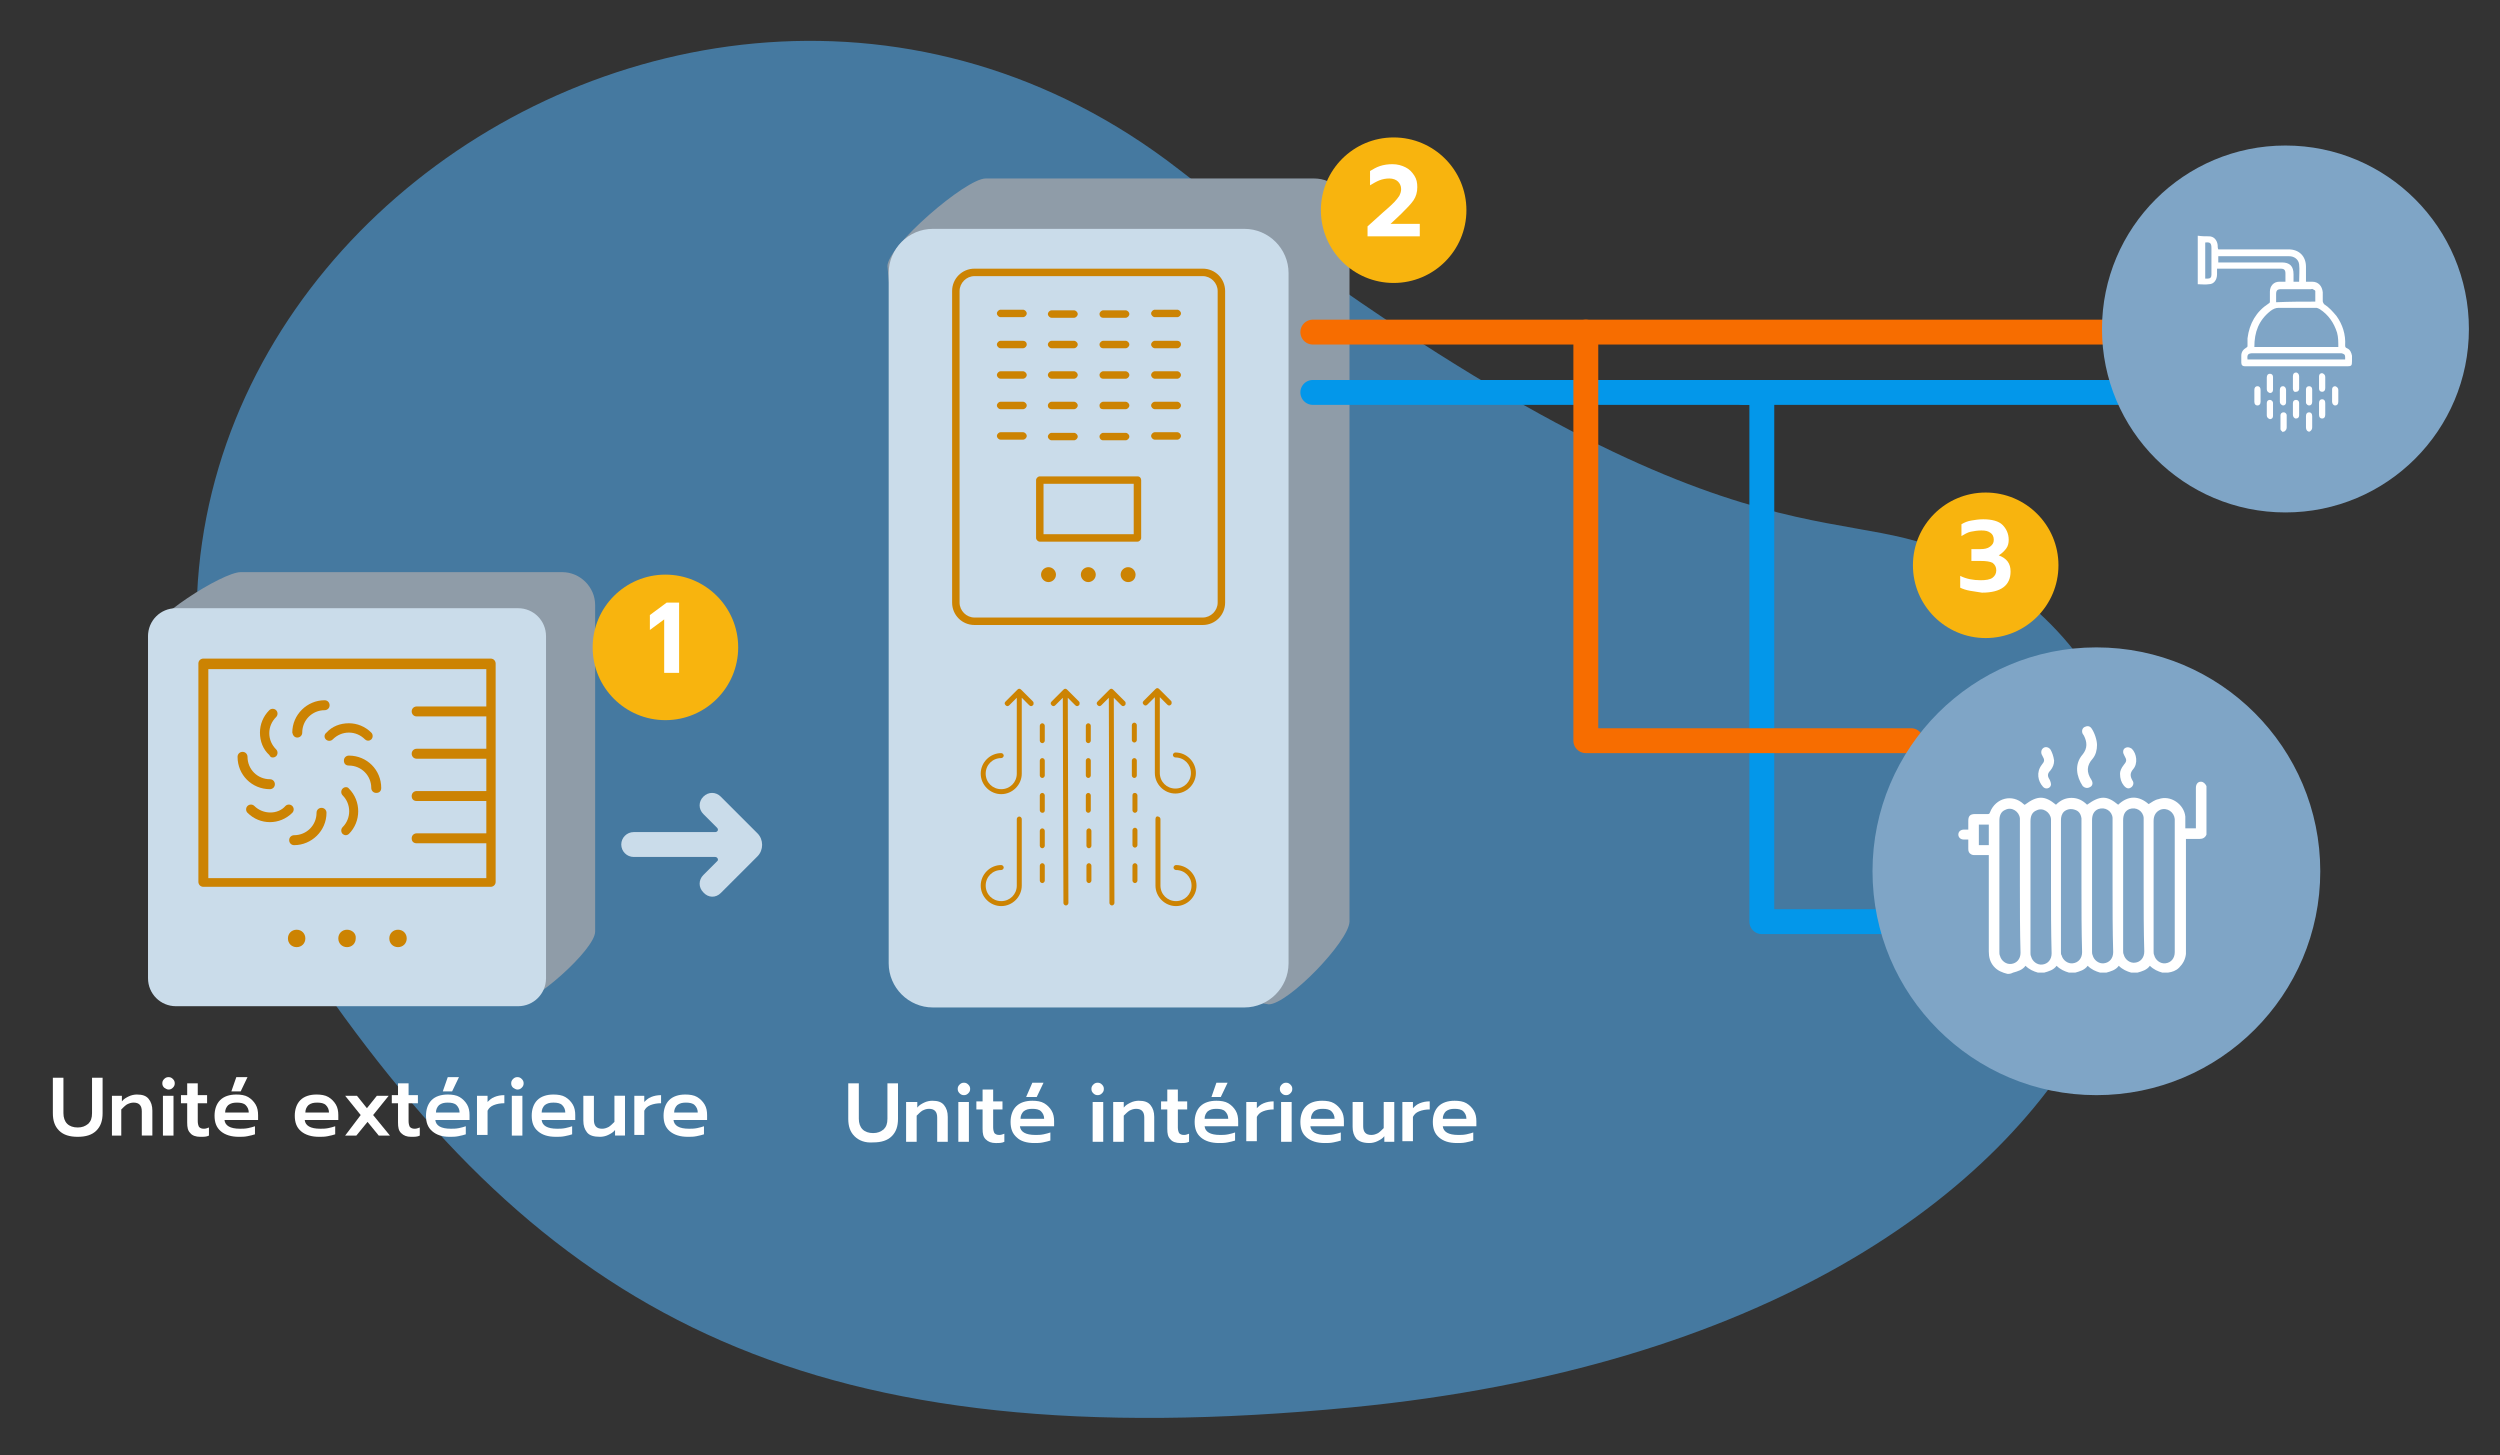 <svg xmlns="http://www.w3.org/2000/svg" xmlns:xlink="http://www.w3.org/1999/xlink" id="Calque_1" x="0px" y="0px" viewBox="0 0 402 234" style="enable-background:new 0 0 402 234;" xml:space="preserve"><rect x="0" y="0" width="402" height="234" fill="#333333" stroke="none"/><style type="text/css">	.schemapompest0{fill-rule:evenodd;clip-rule:evenodd;fill:#4579A0;}	.schemapompest1{fill:#8F9CA8;}	.schemapompest2{fill:#CADCEA;}	.schemapompest3{fill:#CC8302;}	.schemapompest4{fill:#FFFFFF;}	.schemapompest5{fill:#F8B40E;}	.schemapompest6{fill:none;stroke:#0397EA;stroke-width:4;stroke-linecap:round;stroke-linejoin:round;stroke-miterlimit:10;}	.schemapompest7{fill:none;stroke:#F76D00;stroke-width:4;stroke-linecap:round;stroke-linejoin:round;stroke-miterlimit:10;}	.schemapompest8{fill:#7FA5C6;}</style><path class="schemapompest0" d="M189.5,27.2c86,66.6,105.1,52.8,124.2,61.9c58.6,28.1,35.1,124.4-96.3,137.2c-86.7,8.4-128.3-14.3-165.5-67.6 C-17.6,59.3,107.1-36.7,189.5,27.2L189.5,27.2z"></path><g>	<path class="schemapompest1" d="M82.8,161.5l-44-6.5c-2.9,0-5.3-2.4-5.3-5.3l-9.7-47.2c0-2.9,12-10.5,14.9-10.5h51.7c2.9,0,5.3,2.4,5.3,5.3  v52.5C95.7,152.7,85.7,161.5,82.8,161.5z"></path>	<g>		<path class="schemapompest2" d="M83.3,97.8h-55c-2.5,0-4.5,2-4.5,4.5v55c0,2.5,2,4.5,4.5,4.5h55c2.5,0,4.5-2,4.5-4.5v-55   C87.8,99.8,85.8,97.8,83.3,97.8z"></path>		<path class="schemapompest3" d="M78.9,105.9H32.7c-0.4,0-0.8,0.3-0.8,0.8v35.1c0,0.4,0.3,0.8,0.8,0.8h46.2c0.4,0,0.8-0.3,0.8-0.8v-35.1   C79.7,106.3,79.4,105.9,78.9,105.9z M78.2,113.6H67c-0.4,0-0.8,0.3-0.8,0.8c0,0.4,0.3,0.8,0.8,0.8h11.2v5.2H67   c-0.4,0-0.8,0.3-0.8,0.8c0,0.4,0.3,0.8,0.8,0.8h11.2v5.2H67c-0.4,0-0.8,0.3-0.8,0.8s0.3,0.8,0.8,0.8h11.2v5.2H67   c-0.4,0-0.8,0.3-0.8,0.8s0.3,0.8,0.8,0.8h11.2v5.6H33.5v-33.6h44.7V113.6z"></path>		<path class="schemapompest3" d="M47.8,118.6c0.4,0,0.8-0.3,0.8-0.8c0-2,1.6-3.6,3.6-3.6c0.4,0,0.8-0.3,0.8-0.8c0-0.4-0.3-0.8-0.8-0.8   c-2.8,0-5.2,2.3-5.2,5.2C47.1,118.3,47.4,118.6,47.8,118.6z"></path>		<path class="schemapompest3" d="M43.9,121.8c0.2,0,0.4-0.1,0.5-0.2c0.3-0.3,0.3-0.8,0-1.1c-0.7-0.7-1.1-1.6-1.1-2.6c0-1,0.4-1.9,1.1-2.6   c0.3-0.3,0.3-0.8,0-1.1c-0.3-0.3-0.8-0.3-1.1,0c-1,1-1.5,2.3-1.5,3.6c0,1.4,0.5,2.7,1.5,3.6C43.5,121.8,43.7,121.8,43.9,121.8z"></path>		<path class="schemapompest3" d="M43.4,126.9c0.4,0,0.8-0.3,0.8-0.8c0-0.4-0.3-0.8-0.8-0.8c-2,0-3.6-1.6-3.6-3.6c0-0.4-0.3-0.8-0.8-0.8   c-0.4,0-0.8,0.3-0.8,0.8C38.2,124.6,40.5,126.9,43.4,126.9z"></path>		<path class="schemapompest3" d="M40.9,129.6c-0.3-0.3-0.8-0.3-1.1,0s-0.3,0.8,0,1.1c1,1,2.3,1.5,3.6,1.5c1.3,0,2.6-0.5,3.6-1.5   c0.3-0.3,0.3-0.8,0-1.1c-0.3-0.3-0.8-0.3-1.1,0C44.7,131,42.3,131,40.9,129.6z"></path>		<path class="schemapompest3" d="M51.7,129.9c-0.4,0-0.8,0.3-0.8,0.8c0,2-1.6,3.6-3.6,3.6c-0.4,0-0.8,0.3-0.8,0.8c0,0.4,0.3,0.8,0.8,0.8   c2.8,0,5.2-2.3,5.2-5.2C52.5,130.2,52.1,129.9,51.7,129.9z"></path>		<path class="schemapompest3" d="M55.1,126.8c-0.3,0.3-0.3,0.8,0,1.1c1.4,1.4,1.4,3.7,0,5.1c-0.3,0.3-0.3,0.8,0,1.1c0.1,0.1,0.3,0.2,0.5,0.2   c0.2,0,0.4-0.1,0.5-0.2c2-2,2-5.3,0-7.3C55.9,126.5,55.4,126.5,55.1,126.8z"></path>		<path class="schemapompest3" d="M56.1,121.5c-0.4,0-0.8,0.3-0.8,0.8s0.3,0.8,0.8,0.8c2,0,3.6,1.6,3.6,3.6c0,0.4,0.3,0.8,0.8,0.8   s0.8-0.3,0.8-0.8C61.3,123.8,59,121.5,56.1,121.5z"></path>		<path class="schemapompest3" d="M52.4,118.9c0.3,0.3,0.8,0.3,1.1,0c0.7-0.7,1.6-1.1,2.6-1.1c1,0,1.9,0.4,2.6,1.1c0.1,0.1,0.3,0.2,0.5,0.2   c0.2,0,0.4-0.1,0.5-0.2c0.3-0.3,0.3-0.8,0-1.1c-1-1-2.3-1.5-3.6-1.5c-1.4,0-2.7,0.5-3.6,1.5C52.1,118.1,52.1,118.6,52.4,118.9z"></path>		<path class="schemapompest3" d="M47.7,149.5c-0.8,0-1.4,0.6-1.4,1.4c0,0.8,0.6,1.4,1.4,1.4c0.8,0,1.4-0.6,1.4-1.4   C49.1,150.1,48.5,149.5,47.7,149.5z"></path>		<path class="schemapompest3" d="M55.8,149.5c-0.8,0-1.4,0.6-1.4,1.4c0,0.8,0.6,1.4,1.4,1.4c0.8,0,1.4-0.6,1.4-1.4   C57.3,150.1,56.6,149.5,55.8,149.5z"></path>		<path class="schemapompest3" d="M64,149.5c-0.8,0-1.4,0.6-1.4,1.4c0,0.8,0.6,1.4,1.4,1.4c0.8,0,1.4-0.6,1.4-1.4   C65.4,150.1,64.8,149.5,64,149.5z"></path>	</g>	<path class="schemapompest1" d="M204,161.5l-45.6-7.6c-3.2,0-5.7-2.6-5.7-5.7l-10-105.4c0-3.2,12.6-14.1,15.8-14.1h52.8c3.2,0,5.7,2.6,5.7,5.7  v113.8C216.9,151.4,207.1,161.5,204,161.5z"></path>	<path class="schemapompest2" d="M200.1,162H150c-3.9,0-7.1-3.2-7.1-7.1v-111c0-3.9,3.2-7.1,7.1-7.1h50.1c3.9,0,7.1,3.2,7.1,7.1v111  C207.2,158.8,204,162,200.1,162z"></path>	<g>		<path class="schemapompest4" d="M9.5,181.8c-0.7-0.7-1-1.6-1-2.8v-5.7h1.7v5.7c0,0.7,0.2,1.3,0.6,1.7c0.4,0.4,1,0.6,1.7,0.6   c0.7,0,1.2-0.2,1.7-0.6c0.4-0.4,0.6-0.9,0.6-1.7v-5.7h1.7v5.7c0,1.2-0.3,2.1-1,2.8s-1.7,1-3,1C11.2,182.8,10.2,182.5,9.5,181.8z"></path>		<path class="schemapompest4" d="M18,176.2h1.6v0.9c0.3-0.4,0.7-0.6,1.1-0.8c0.4-0.2,0.9-0.3,1.3-0.3c0.9,0,1.5,0.2,1.9,0.7   c0.4,0.5,0.6,1.1,0.6,1.9v4h-1.7v-3.9c0-0.9-0.4-1.4-1.3-1.4c-0.4,0-0.7,0.1-1.1,0.3c-0.3,0.2-0.6,0.5-0.9,0.8v4.2H18V176.2z"></path>		<path class="schemapompest4" d="M26.4,174.9c-0.2-0.2-0.3-0.4-0.3-0.7s0.1-0.5,0.3-0.7c0.2-0.2,0.4-0.3,0.7-0.3s0.5,0.1,0.7,0.3   c0.2,0.2,0.3,0.4,0.3,0.7s-0.1,0.5-0.3,0.7c-0.2,0.2-0.4,0.3-0.7,0.3S26.6,175,26.4,174.9z M26.2,176.2h1.7v6.4h-1.7V176.2z"></path>		<path class="schemapompest4" d="M30.6,182.2c-0.4-0.4-0.5-0.9-0.5-1.7v-3.1h-1v-1.3h1v-1.9h1.7v1.9h1.5v1.3h-1.5v2.9c0,0.4,0.1,0.7,0.2,0.9   c0.2,0.2,0.4,0.3,0.8,0.3c0.3,0,0.5-0.1,0.8-0.2v1.3c-0.4,0.2-0.8,0.2-1.4,0.2C31.5,182.8,30.9,182.6,30.6,182.2z"></path>		<path class="schemapompest4" d="M35.5,181.9c-0.7-0.6-1-1.4-1-2.5c0-1,0.3-1.9,0.9-2.5c0.6-0.6,1.5-0.9,2.6-0.9c0.7,0,1.4,0.1,1.9,0.4   c0.5,0.3,0.9,0.7,1.2,1.2c0.3,0.5,0.4,1.1,0.4,1.7v0.8h-5.4c0.1,0.9,0.9,1.4,2.5,1.4c0.4,0,0.8,0,1.3-0.1s0.8-0.2,1.1-0.3v1.3   c-0.3,0.1-0.7,0.2-1.2,0.3c-0.5,0.1-0.9,0.1-1.4,0.1C37.2,182.8,36.2,182.5,35.5,181.9z M40,178.9c0-0.5-0.2-0.9-0.5-1.2   c-0.3-0.3-0.8-0.4-1.4-0.4c-0.6,0-1,0.1-1.4,0.4c-0.3,0.3-0.5,0.7-0.5,1.2H40z M38,173.2h1.8l-1.1,2.3h-1.5L38,173.2z"></path>		<path class="schemapompest4" d="M48.4,181.9c-0.7-0.6-1-1.4-1-2.5c0-1,0.3-1.9,0.9-2.5c0.6-0.6,1.5-0.9,2.6-0.9c0.7,0,1.4,0.1,1.9,0.4   c0.5,0.3,0.9,0.7,1.2,1.2c0.3,0.5,0.4,1.1,0.4,1.7v0.8H49c0.1,0.9,0.9,1.4,2.5,1.4c0.4,0,0.8,0,1.3-0.1s0.8-0.2,1.1-0.3v1.3   c-0.3,0.1-0.7,0.2-1.2,0.3c-0.5,0.1-0.9,0.1-1.4,0.1C50.1,182.8,49.1,182.5,48.4,181.9z M52.9,178.9c0-0.5-0.2-0.9-0.5-1.2   c-0.3-0.3-0.8-0.4-1.4-0.4c-0.6,0-1,0.1-1.4,0.4c-0.3,0.3-0.5,0.7-0.5,1.2H52.9z"></path>		<path class="schemapompest4" d="M58,179.3l-2.5-3.1h1.9l1.6,2l1.6-2h1.9l-2.5,3.1l2.7,3.3h-1.8l-1.8-2.2l-1.8,2.2h-1.8L58,179.3z"></path>		<path class="schemapompest4" d="M64.5,182.2c-0.4-0.4-0.5-0.9-0.5-1.7v-3.1h-1v-1.3h1v-1.9h1.7v1.9h1.5v1.3h-1.5v2.9c0,0.4,0.1,0.7,0.2,0.9   c0.2,0.2,0.4,0.3,0.8,0.3c0.3,0,0.5-0.1,0.8-0.2v1.3c-0.4,0.2-0.8,0.2-1.4,0.2C65.4,182.8,64.9,182.6,64.5,182.2z"></path>		<path class="schemapompest4" d="M69.5,181.9c-0.7-0.6-1-1.4-1-2.5c0-1,0.3-1.9,0.9-2.5c0.6-0.6,1.5-0.9,2.6-0.9c0.7,0,1.4,0.1,1.9,0.4   c0.5,0.3,0.9,0.7,1.2,1.2c0.3,0.5,0.4,1.1,0.4,1.7v0.8H70c0.1,0.9,0.9,1.4,2.5,1.4c0.4,0,0.8,0,1.3-0.1s0.8-0.2,1.1-0.3v1.3   c-0.3,0.1-0.7,0.2-1.2,0.3c-0.5,0.1-0.9,0.1-1.4,0.1C71.1,182.8,70.2,182.5,69.5,181.9z M73.9,178.9c0-0.5-0.2-0.9-0.5-1.2   c-0.3-0.3-0.8-0.4-1.4-0.4c-0.6,0-1,0.1-1.4,0.4c-0.3,0.3-0.5,0.7-0.5,1.2H73.9z M72,173.2h1.8l-1.1,2.3h-1.5L72,173.2z"></path>		<path class="schemapompest4" d="M76.8,176.2h1.6v1c0.3-0.3,0.6-0.6,1.1-0.8c0.5-0.2,1-0.3,1.6-0.3v1.3c-0.6,0-1.2,0.1-1.7,0.3s-0.8,0.5-1,0.9   v3.9h-1.7V176.2z"></path>		<path class="schemapompest4" d="M82.5,174.9c-0.2-0.2-0.3-0.4-0.3-0.7s0.1-0.5,0.3-0.7c0.2-0.2,0.4-0.3,0.7-0.3s0.5,0.1,0.7,0.3   c0.2,0.2,0.3,0.4,0.3,0.7s-0.1,0.5-0.3,0.7c-0.2,0.2-0.4,0.3-0.7,0.3S82.7,175,82.5,174.9z M82.3,176.2H84v6.4h-1.7V176.2z"></path>		<path class="schemapompest4" d="M86.5,181.9c-0.7-0.6-1-1.4-1-2.5c0-1,0.3-1.9,0.9-2.5c0.6-0.6,1.5-0.9,2.6-0.9c0.7,0,1.4,0.1,1.9,0.4   c0.5,0.3,0.9,0.7,1.2,1.2c0.3,0.5,0.4,1.1,0.4,1.7v0.8h-5.4c0.1,0.9,0.9,1.4,2.5,1.4c0.4,0,0.8,0,1.3-0.1s0.8-0.2,1.1-0.3v1.3   c-0.3,0.1-0.7,0.2-1.2,0.3c-0.5,0.1-0.9,0.1-1.4,0.1C88.1,182.8,87.2,182.5,86.5,181.9z M90.9,178.9c0-0.5-0.2-0.9-0.5-1.2   c-0.3-0.3-0.8-0.4-1.4-0.4c-0.6,0-1,0.1-1.4,0.4c-0.3,0.3-0.5,0.7-0.5,1.2H90.9z"></path>		<path class="schemapompest4" d="M94.4,182.1c-0.4-0.5-0.6-1.1-0.6-1.9v-4h1.7v3.9c0,0.9,0.4,1.4,1.3,1.4c0.4,0,0.7-0.1,1.1-0.3   c0.3-0.2,0.6-0.5,0.9-0.8v-4.2h1.7v6.4h-1.6v-0.9c-0.3,0.4-0.7,0.6-1.1,0.8c-0.4,0.2-0.9,0.3-1.3,0.3   C95.5,182.8,94.8,182.6,94.4,182.1z"></path>		<path class="schemapompest4" d="M102,176.2h1.6v1c0.3-0.3,0.6-0.6,1.1-0.8c0.5-0.2,1-0.3,1.6-0.3v1.3c-0.6,0-1.2,0.1-1.7,0.3s-0.8,0.5-1,0.9   v3.9H102V176.2z"></path>		<path class="schemapompest4" d="M107.7,181.9c-0.7-0.6-1-1.4-1-2.5c0-1,0.3-1.9,0.9-2.5c0.6-0.6,1.5-0.9,2.6-0.9c0.7,0,1.4,0.1,1.9,0.4   c0.5,0.3,0.9,0.7,1.2,1.2c0.3,0.5,0.4,1.1,0.4,1.7v0.8h-5.4c0.1,0.9,0.9,1.4,2.5,1.4c0.4,0,0.8,0,1.3-0.1s0.8-0.2,1.1-0.3v1.3   c-0.3,0.1-0.7,0.2-1.2,0.3c-0.5,0.1-0.9,0.1-1.4,0.1C109.4,182.8,108.4,182.5,107.7,181.9z M112.2,178.9c0-0.5-0.2-0.9-0.5-1.2   c-0.3-0.3-0.8-0.4-1.4-0.4c-0.6,0-1,0.1-1.4,0.4c-0.3,0.3-0.5,0.7-0.5,1.2H112.2z"></path>	</g>	<g>		<path class="schemapompest4" d="M137.4,182.7c-0.7-0.7-1-1.6-1-2.8v-5.7h1.7v5.7c0,0.7,0.2,1.3,0.6,1.7c0.4,0.4,1,0.6,1.7,0.6   c0.7,0,1.2-0.2,1.7-0.6c0.4-0.4,0.6-0.9,0.6-1.7v-5.7h1.7v5.7c0,1.2-0.3,2.1-1,2.8s-1.7,1-3,1   C139.1,183.8,138.1,183.4,137.4,182.7z"></path>		<path class="schemapompest4" d="M145.9,177.2h1.6v0.9c0.3-0.4,0.7-0.6,1.1-0.8c0.4-0.2,0.9-0.3,1.3-0.3c0.9,0,1.5,0.2,1.9,0.7   c0.4,0.5,0.6,1.1,0.6,1.9v4h-1.7v-3.9c0-0.9-0.4-1.4-1.3-1.4c-0.4,0-0.7,0.1-1.1,0.3c-0.3,0.2-0.6,0.5-0.9,0.8v4.2h-1.7V177.2z"></path>		<path class="schemapompest4" d="M154.3,175.8c-0.2-0.2-0.3-0.4-0.3-0.7s0.1-0.5,0.3-0.7c0.2-0.2,0.4-0.3,0.7-0.3s0.5,0.1,0.7,0.3   c0.2,0.2,0.3,0.4,0.3,0.7s-0.1,0.5-0.3,0.7c-0.2,0.2-0.4,0.3-0.7,0.3S154.5,176,154.3,175.8z M154.1,177.2h1.7v6.4h-1.7V177.2z"></path>		<path class="schemapompest4" d="M158.5,183.2c-0.4-0.4-0.5-0.9-0.5-1.7v-3.1h-1v-1.3h1v-1.9h1.7v1.9h1.5v1.3h-1.5v2.9c0,0.4,0.1,0.7,0.2,0.9   c0.2,0.2,0.4,0.3,0.8,0.3c0.3,0,0.5-0.1,0.8-0.2v1.3c-0.4,0.2-0.8,0.2-1.4,0.2C159.4,183.8,158.9,183.6,158.5,183.2z"></path>		<path class="schemapompest4" d="M163.5,182.9c-0.7-0.6-1-1.4-1-2.5c0-1,0.3-1.9,0.9-2.5c0.6-0.6,1.5-0.9,2.6-0.9c0.7,0,1.4,0.1,1.9,0.4   c0.5,0.3,0.9,0.7,1.2,1.2c0.3,0.5,0.4,1.1,0.4,1.7v0.8H164c0.1,0.9,0.9,1.4,2.5,1.4c0.4,0,0.8,0,1.3-0.1s0.8-0.2,1.1-0.3v1.3   c-0.3,0.1-0.7,0.2-1.2,0.3c-0.5,0.1-0.9,0.1-1.4,0.1C165.1,183.8,164.1,183.5,163.5,182.9z M167.9,179.9c0-0.5-0.2-0.9-0.5-1.2   c-0.3-0.3-0.8-0.4-1.4-0.4c-0.6,0-1,0.1-1.4,0.4c-0.3,0.3-0.5,0.7-0.5,1.2H167.9z M166,174.1h1.8l-1.1,2.3H165L166,174.1z"></path>		<path class="schemapompest4" d="M175.8,175.8c-0.2-0.2-0.3-0.4-0.3-0.7s0.1-0.5,0.3-0.7c0.2-0.2,0.4-0.3,0.7-0.3s0.5,0.1,0.7,0.3   c0.2,0.2,0.3,0.4,0.3,0.7s-0.1,0.5-0.3,0.7c-0.2,0.2-0.4,0.3-0.7,0.3S176,176,175.8,175.8z M175.7,177.2h1.7v6.4h-1.7V177.2z"></path>		<path class="schemapompest4" d="M179.1,177.2h1.6v0.9c0.3-0.4,0.7-0.6,1.1-0.8c0.4-0.2,0.9-0.3,1.3-0.3c0.9,0,1.5,0.2,1.9,0.7   c0.4,0.5,0.6,1.1,0.6,1.9v4H184v-3.9c0-0.9-0.4-1.4-1.3-1.4c-0.4,0-0.7,0.1-1.1,0.3c-0.3,0.2-0.6,0.5-0.9,0.8v4.2h-1.7V177.2z"></path>		<path class="schemapompest4" d="M188.2,183.2c-0.4-0.4-0.5-0.9-0.5-1.7v-3.1h-1v-1.3h1v-1.9h1.7v1.9h1.5v1.3h-1.5v2.9c0,0.4,0.1,0.7,0.2,0.9   c0.2,0.2,0.4,0.3,0.8,0.3c0.3,0,0.5-0.1,0.8-0.2v1.3c-0.4,0.2-0.8,0.2-1.4,0.2C189.1,183.8,188.5,183.6,188.2,183.2z"></path>		<path class="schemapompest4" d="M193.1,182.9c-0.7-0.6-1-1.4-1-2.5c0-1,0.3-1.9,0.9-2.5c0.6-0.6,1.5-0.9,2.6-0.9c0.7,0,1.4,0.1,1.9,0.4   c0.5,0.3,0.9,0.7,1.2,1.2c0.3,0.5,0.4,1.1,0.4,1.7v0.8h-5.4c0.1,0.9,0.9,1.4,2.5,1.4c0.4,0,0.8,0,1.3-0.1s0.8-0.2,1.1-0.3v1.3   c-0.3,0.1-0.7,0.2-1.2,0.3c-0.5,0.1-0.9,0.1-1.4,0.1C194.8,183.8,193.8,183.5,193.1,182.9z M197.5,179.9c0-0.5-0.2-0.9-0.5-1.2   c-0.3-0.3-0.8-0.4-1.4-0.4c-0.6,0-1,0.1-1.4,0.4c-0.3,0.3-0.5,0.7-0.5,1.2H197.5z M195.6,174.1h1.8l-1.1,2.3h-1.5L195.6,174.1z"></path>		<path class="schemapompest4" d="M200.5,177.2h1.6v1c0.3-0.3,0.6-0.6,1.1-0.8c0.5-0.2,1-0.3,1.6-0.3v1.3c-0.6,0-1.2,0.1-1.7,0.3   s-0.8,0.5-1,0.9v3.9h-1.7V177.2z"></path>		<path class="schemapompest4" d="M206.1,175.8c-0.2-0.2-0.3-0.4-0.3-0.7s0.1-0.5,0.3-0.7c0.2-0.2,0.4-0.3,0.7-0.3s0.5,0.1,0.7,0.3   c0.2,0.2,0.3,0.4,0.3,0.7s-0.1,0.5-0.3,0.7c-0.2,0.2-0.4,0.3-0.7,0.3S206.3,176,206.1,175.8z M206,177.2h1.7v6.4H206V177.2z"></path>		<path class="schemapompest4" d="M210.1,182.9c-0.7-0.6-1-1.4-1-2.5c0-1,0.3-1.9,0.9-2.5c0.6-0.6,1.5-0.9,2.6-0.9c0.7,0,1.4,0.1,1.9,0.4   c0.5,0.3,0.9,0.7,1.2,1.2c0.3,0.5,0.4,1.1,0.4,1.7v0.8h-5.4c0.1,0.9,0.9,1.4,2.5,1.4c0.4,0,0.8,0,1.3-0.1s0.8-0.2,1.1-0.3v1.3   c-0.3,0.1-0.7,0.2-1.2,0.3c-0.5,0.1-0.9,0.1-1.4,0.1C211.8,183.8,210.8,183.5,210.1,182.9z M214.6,179.9c0-0.5-0.2-0.9-0.5-1.2   c-0.3-0.3-0.8-0.4-1.4-0.4c-0.6,0-1,0.1-1.4,0.4c-0.3,0.3-0.5,0.7-0.5,1.2H214.6z"></path>		<path class="schemapompest4" d="M218.1,183.1c-0.4-0.5-0.6-1.1-0.6-1.9v-4h1.7v3.9c0,0.9,0.4,1.4,1.3,1.4c0.4,0,0.7-0.1,1.1-0.3   c0.3-0.2,0.6-0.5,0.9-0.8v-4.2h1.7v6.4h-1.6v-0.9c-0.3,0.4-0.7,0.6-1.1,0.8c-0.4,0.2-0.9,0.3-1.3,0.3   C219.1,183.8,218.5,183.5,218.1,183.1z"></path>		<path class="schemapompest4" d="M225.6,177.2h1.6v1c0.3-0.3,0.6-0.6,1.1-0.8c0.5-0.2,1-0.3,1.6-0.3v1.3c-0.6,0-1.2,0.1-1.7,0.3   s-0.8,0.5-1,0.9v3.9h-1.7V177.2z"></path>		<path class="schemapompest4" d="M231.4,182.9c-0.7-0.6-1-1.4-1-2.5c0-1,0.3-1.9,0.9-2.5c0.6-0.6,1.5-0.9,2.6-0.9c0.7,0,1.4,0.1,1.9,0.4   c0.5,0.3,0.9,0.7,1.2,1.2c0.3,0.5,0.4,1.1,0.4,1.7v0.8h-5.4c0.1,0.9,0.9,1.4,2.5,1.4c0.4,0,0.8,0,1.3-0.1s0.8-0.2,1.1-0.3v1.3   c-0.3,0.1-0.7,0.2-1.2,0.3c-0.5,0.1-0.9,0.1-1.4,0.1C233,183.8,232.1,183.5,231.4,182.9z M235.8,179.9c0-0.5-0.2-0.9-0.5-1.2   c-0.3-0.3-0.8-0.4-1.4-0.4c-0.6,0-1,0.1-1.4,0.4c-0.3,0.3-0.5,0.7-0.5,1.2H235.8z"></path>	</g>	<g>		<circle class="schemapompest5" cx="107" cy="104.1" r="11.7"></circle>		<g>			<path class="schemapompest4" d="M106.8,99.6l-2.3,1.7v-2.4l2.7-2h2v11.3h-2.4V99.6z"></path>		</g>	</g>	<g>		<circle class="schemapompest5" cx="224.1" cy="33.8" r="11.7"></circle>		<g>			<path class="schemapompest4" d="M219.9,36.4l2-1.8c0.4-0.4,0.7-0.6,0.9-0.8c0.6-0.5,1.1-1,1.4-1.3c0.3-0.3,0.6-0.7,0.8-1    c0.2-0.4,0.3-0.7,0.3-1.1c0-0.5-0.2-0.9-0.5-1.2c-0.3-0.3-0.8-0.5-1.4-0.5c-0.5,0-1.1,0.1-1.6,0.3c-0.5,0.2-1,0.5-1.5,0.8v-2.3    c0.5-0.3,1-0.6,1.6-0.8c0.6-0.2,1.3-0.3,2-0.3c0.8,0,1.5,0.2,2.1,0.5c0.6,0.3,1,0.7,1.4,1.3s0.5,1.2,0.5,1.9    c0,0.8-0.2,1.5-0.6,2.1c-0.4,0.6-1.1,1.3-2,2.2l-1.7,1.6h4.7v2h-8.4V36.4z"></path>		</g>	</g>	<g>		<circle class="schemapompest5" cx="319.3" cy="90.9" r="11.7"></circle>		<g>			<path class="schemapompest4" d="M316.8,95c-0.6-0.1-1.2-0.3-1.6-0.5v-1.9c1,0.5,2.1,0.7,3.3,0.7c0.8,0,1.5-0.1,1.9-0.4    c0.4-0.3,0.6-0.7,0.6-1.2c0-0.5-0.2-0.9-0.6-1.2c-0.4-0.2-1-0.3-1.9-0.3h-1.5v-1.9h1.4c0.7,0,1.2-0.1,1.6-0.4    c0.4-0.3,0.6-0.6,0.6-1.1s-0.2-0.9-0.5-1.1c-0.4-0.3-0.8-0.4-1.5-0.4c-0.6,0-1.2,0.1-1.7,0.2s-1,0.4-1.5,0.7v-1.9    c0.5-0.3,1-0.5,1.6-0.6c0.6-0.1,1.2-0.2,1.9-0.2c1.4,0,2.5,0.3,3.1,0.9s1,1.4,1,2.4c0,0.5-0.1,1-0.4,1.4    c-0.3,0.4-0.7,0.8-1.2,1.1c1.3,0.5,1.9,1.3,1.9,2.6c0,2.2-1.5,3.4-4.6,3.4C318.1,95.2,317.4,95.1,316.8,95z"></path>		</g>	</g>	<g>		<g>			<path class="schemapompest2" d="M115.9,143.6l5.9-5.9c1-1,1-2.7,0-3.7l-5.9-5.9c-0.8-0.8-2-0.8-2.8,0l0,0c-0.8,0.8-0.8,2,0,2.8l2.2,2.2    c0.3,0.3,0.1,0.7-0.3,0.7h-13.1c-1.1,0-2,0.9-2,2l0,0c0,1.1,0.9,2,2,2H115c0.4,0,0.6,0.5,0.3,0.7l-2.2,2.2c-0.8,0.8-0.8,2,0,2.8    l0,0C113.9,144.4,115.1,144.4,115.9,143.6z"></path>		</g>	</g>	<g>		<path class="schemapompest3" d="M168,130.3l0-2.4c0-0.2-0.2-0.4-0.4-0.4c-0.2,0-0.4,0.2-0.4,0.4l0,2.4c0,0.2,0.2,0.4,0.4,0.4   C167.8,130.7,168,130.6,168,130.3z"></path>		<path class="schemapompest3" d="M175.4,127.9c0-0.2-0.2-0.4-0.4-0.4c-0.2,0-0.4,0.2-0.4,0.4l0,2.4c0,0.2,0.2,0.4,0.4,0.4   c0.2,0,0.4-0.2,0.4-0.4L175.4,127.9z"></path>		<path class="schemapompest3" d="M182.1,127.9l0,2.4c0,0.2,0.2,0.4,0.4,0.4s0.4-0.2,0.4-0.4l0-2.4c0-0.2-0.2-0.4-0.4-0.4   C182.2,127.5,182.1,127.7,182.1,127.9z"></path>		<path class="schemapompest3" d="M167.2,124.7c0,0.2,0.2,0.4,0.4,0.4c0.2,0,0.4-0.2,0.4-0.4l0-2.4c0-0.2-0.2-0.4-0.4-0.4   c-0.2,0-0.4,0.2-0.4,0.4L167.2,124.7z"></path>		<path class="schemapompest3" d="M175.4,122.3c0-0.2-0.2-0.4-0.4-0.4c-0.2,0-0.4,0.2-0.4,0.4l0,2.4c0,0.2,0.2,0.4,0.4,0.4   c0.2,0,0.4-0.2,0.4-0.4L175.4,122.3z"></path>		<path class="schemapompest3" d="M182.8,122.3c0-0.2-0.2-0.4-0.4-0.4c-0.2,0-0.4,0.2-0.4,0.4l0,2.4c0,0.2,0.2,0.4,0.4,0.4   c0.2,0,0.4-0.2,0.4-0.4L182.8,122.3z"></path>		<path class="schemapompest3" d="M167.2,119.1c0,0.2,0.2,0.4,0.4,0.4c0.2,0,0.4-0.2,0.4-0.4l0-2.4c0-0.2-0.2-0.4-0.4-0.4   c-0.2,0-0.4,0.2-0.4,0.4L167.2,119.1z"></path>		<path class="schemapompest3" d="M175.4,116.7c0-0.2-0.2-0.4-0.4-0.4c-0.2,0-0.4,0.2-0.4,0.4l0,2.4c0,0.2,0.2,0.4,0.4,0.4   c0.2,0,0.4-0.2,0.4-0.4L175.4,116.7z"></path>		<path class="schemapompest3" d="M182.8,116.6c0-0.2-0.2-0.4-0.4-0.4s-0.4,0.2-0.4,0.4l0,2.4c0,0.2,0.2,0.4,0.4,0.4c0.2,0,0.4-0.2,0.4-0.4   L182.8,116.6z"></path>		<path class="schemapompest3" d="M167.2,136c0,0.2,0.2,0.4,0.4,0.4c0.2,0,0.4-0.2,0.4-0.4l0-2.4c0-0.2-0.2-0.4-0.4-0.4c-0.2,0-0.4,0.2-0.4,0.4   L167.2,136z"></path>		<path class="schemapompest3" d="M175.5,133.6c0-0.2-0.2-0.4-0.4-0.4c-0.2,0-0.4,0.2-0.4,0.4l0,2.4c0,0.2,0.2,0.4,0.4,0.4   c0.2,0,0.4-0.2,0.4-0.4L175.5,133.6z"></path>		<path class="schemapompest3" d="M182.9,133.5c0-0.2-0.2-0.4-0.4-0.4c-0.2,0-0.4,0.2-0.4,0.4l0,2.4c0,0.2,0.2,0.4,0.4,0.4   c0.2,0,0.4-0.2,0.4-0.4L182.9,133.5z"></path>		<path class="schemapompest3" d="M167.2,141.6c0,0.2,0.2,0.4,0.4,0.4c0.2,0,0.4-0.2,0.4-0.4l0-2.4c0-0.2-0.2-0.4-0.4-0.4   c-0.2,0-0.4,0.2-0.4,0.4L167.2,141.6z"></path>		<path class="schemapompest3" d="M175.5,139.2c0-0.2-0.2-0.4-0.4-0.4c-0.2,0-0.4,0.2-0.4,0.4l0,2.4c0,0.2,0.2,0.4,0.4,0.4   c0.2,0,0.4-0.2,0.4-0.4L175.5,139.2z"></path>		<path class="schemapompest3" d="M182.9,139.2c0-0.2-0.2-0.4-0.4-0.4c-0.2,0-0.4,0.2-0.4,0.4l0,2.4c0,0.2,0.2,0.4,0.4,0.4   c0.2,0,0.4-0.2,0.4-0.4L182.9,139.2z"></path>		<path class="schemapompest3" d="M169.1,112.8c-0.2,0.2-0.2,0.4,0,0.6c0.2,0.2,0.4,0.2,0.6,0l1.2-1.2l0.1,33c0,0.2,0.2,0.4,0.4,0.4   c0.2,0,0.4-0.2,0.4-0.4l-0.1-33l1.2,1.2c0.2,0.2,0.4,0.2,0.6,0c0.1-0.1,0.1-0.2,0.1-0.3c0-0.1,0-0.2-0.1-0.3l-1.9-1.9   c-0.2-0.2-0.4-0.2-0.6,0L169.1,112.8z"></path>		<path class="schemapompest3" d="M176.5,112.8c-0.2,0.2-0.2,0.4,0,0.6c0.2,0.2,0.4,0.2,0.6,0l1.2-1.2l0.1,33c0,0.2,0.2,0.4,0.4,0.4   c0.2,0,0.4-0.2,0.4-0.4l-0.1-33l1.2,1.2c0.2,0.2,0.4,0.2,0.6,0c0.1-0.1,0.1-0.2,0.1-0.3s0-0.2-0.1-0.3l-1.9-1.9   c-0.2-0.2-0.4-0.2-0.6,0L176.5,112.8z"></path>		<path class="schemapompest3" d="M164.3,142.4l0-10.7c0-0.2-0.2-0.4-0.4-0.4c-0.2,0-0.4,0.2-0.4,0.4l0,10.7c0,1.4-1.1,2.5-2.5,2.5   c-1.4,0-2.5-1.1-2.5-2.5c0-1.4,1.1-2.5,2.5-2.5c0.2,0,0.4-0.2,0.4-0.4c0-0.2-0.2-0.4-0.4-0.4c-1.8,0-3.3,1.5-3.3,3.3   c0,1.8,1.5,3.3,3.3,3.3S164.3,144.2,164.3,142.4z"></path>		<path class="schemapompest3" d="M164.3,124.4l0-12.2l1.2,1.2c0.2,0.2,0.4,0.2,0.6,0c0.1-0.1,0.1-0.2,0.1-0.3c0-0.1,0-0.2-0.1-0.3l-1.9-1.9   c-0.2-0.2-0.4-0.2-0.6,0l-1.9,1.9c-0.2,0.2-0.2,0.4,0,0.6c0.2,0.2,0.4,0.2,0.6,0l1.2-1.2l0,12.2c0,1.4-1.1,2.5-2.5,2.5   c-1.4,0-2.5-1.1-2.5-2.5c0-1.4,1.1-2.5,2.5-2.5c0.2,0,0.4-0.2,0.4-0.4c0-0.2-0.2-0.4-0.4-0.4c-1.8,0-3.3,1.5-3.3,3.3   c0,1.8,1.5,3.3,3.3,3.3C162.8,127.7,164.3,126.2,164.3,124.4z"></path>		<path class="schemapompest3" d="M185.8,131.7l0,10.7c0,1.8,1.5,3.3,3.3,3.3c1.8,0,3.3-1.5,3.3-3.3c0-1.8-1.5-3.3-3.3-3.3   c-0.2,0-0.4,0.2-0.4,0.4c0,0.2,0.2,0.4,0.4,0.4c1.4,0,2.5,1.1,2.5,2.5c0,1.4-1.1,2.5-2.5,2.5c-1.4,0-2.5-1.1-2.5-2.5l0-10.7   c0-0.2-0.2-0.4-0.4-0.4C186,131.2,185.8,131.4,185.8,131.7z"></path>		<path class="schemapompest3" d="M183.9,112.7c-0.2,0.2-0.2,0.4,0,0.6c0.2,0.2,0.4,0.2,0.6,0l1.2-1.2l0,12.2c0,1.8,1.5,3.3,3.3,3.3   c1.8,0,3.3-1.5,3.3-3.3c0-1.8-1.5-3.3-3.3-3.3c-0.2,0-0.4,0.2-0.4,0.4c0,0.2,0.2,0.4,0.4,0.4c1.4,0,2.5,1.1,2.5,2.5   c0,1.4-1.1,2.5-2.5,2.5c-1.4,0-2.5-1.1-2.5-2.5l0-12.2l1.2,1.2c0.2,0.2,0.4,0.2,0.6,0c0.1-0.1,0.1-0.2,0.1-0.3   c0-0.1,0-0.2-0.1-0.3l-1.9-1.9c-0.2-0.2-0.4-0.2-0.6,0L183.9,112.7z"></path>	</g>	<g>		<path class="schemapompest3" d="M193.4,43.2h-36.7c-2,0-3.6,1.6-3.6,3.6v50.1c0,2,1.6,3.6,3.6,3.6h36.7c2,0,3.6-1.6,3.6-3.6V46.8   C197,44.8,195.4,43.2,193.4,43.2z M195.8,96.9c0,1.3-1.1,2.4-2.4,2.4h-36.7c-1.3,0-2.4-1.1-2.4-2.4V46.8c0-1.3,1.1-2.4,2.4-2.4   h36.7c1.3,0,2.4,1.1,2.4,2.4V96.9z"></path>		<path class="schemapompest3" d="M164.5,49.8h-3.6c-0.3,0-0.6,0.3-0.6,0.6c0,0.3,0.3,0.6,0.6,0.6h3.6c0.3,0,0.6-0.3,0.6-0.6   C165.1,50.1,164.8,49.8,164.5,49.8z"></path>		<path class="schemapompest3" d="M169.1,51.1h3.6c0.3,0,0.6-0.3,0.6-0.6c0-0.3-0.3-0.6-0.6-0.6h-3.6c-0.3,0-0.6,0.3-0.6,0.6   C168.5,50.8,168.8,51.1,169.1,51.1z"></path>		<path class="schemapompest3" d="M177.4,51.1h3.6c0.3,0,0.6-0.3,0.6-0.6c0-0.3-0.3-0.6-0.6-0.6h-3.6c-0.3,0-0.6,0.3-0.6,0.6   C176.8,50.8,177,51.1,177.4,51.1z"></path>		<path class="schemapompest3" d="M189.3,49.8h-3.6c-0.3,0-0.6,0.3-0.6,0.6c0,0.3,0.3,0.6,0.6,0.6h3.6c0.3,0,0.6-0.3,0.6-0.6   C189.9,50.1,189.6,49.8,189.3,49.8z"></path>		<path class="schemapompest3" d="M164.5,54.8h-3.6c-0.3,0-0.6,0.3-0.6,0.6c0,0.3,0.3,0.6,0.6,0.6h3.6c0.3,0,0.6-0.3,0.6-0.6   C165.1,55,164.8,54.8,164.5,54.8z"></path>		<path class="schemapompest3" d="M169.1,56h3.6c0.3,0,0.6-0.3,0.6-0.6c0-0.3-0.3-0.6-0.6-0.6h-3.6c-0.3,0-0.6,0.3-0.6,0.6   C168.5,55.7,168.8,56,169.1,56z"></path>		<path class="schemapompest3" d="M177.4,56h3.6c0.3,0,0.6-0.3,0.6-0.6c0-0.3-0.3-0.6-0.6-0.6h-3.6c-0.3,0-0.6,0.3-0.6,0.6   C176.8,55.7,177,56,177.4,56z"></path>		<path class="schemapompest3" d="M189.3,54.8h-3.6c-0.3,0-0.6,0.3-0.6,0.6c0,0.3,0.3,0.6,0.6,0.6h3.6c0.3,0,0.6-0.3,0.6-0.6   C189.9,55,189.6,54.8,189.3,54.8z"></path>		<path class="schemapompest3" d="M164.5,59.7h-3.6c-0.3,0-0.6,0.3-0.6,0.6c0,0.3,0.3,0.6,0.6,0.6h3.6c0.3,0,0.6-0.3,0.6-0.6   C165.1,60,164.8,59.7,164.5,59.7z"></path>		<path class="schemapompest3" d="M169.1,60.9h3.6c0.3,0,0.6-0.3,0.6-0.6c0-0.3-0.3-0.6-0.6-0.6h-3.6c-0.3,0-0.6,0.3-0.6,0.6   C168.5,60.6,168.8,60.9,169.1,60.9z"></path>		<path class="schemapompest3" d="M177.4,60.9h3.6c0.3,0,0.6-0.3,0.6-0.6c0-0.3-0.3-0.6-0.6-0.6h-3.6c-0.3,0-0.6,0.3-0.6,0.6   C176.8,60.6,177,60.9,177.4,60.9z"></path>		<path class="schemapompest3" d="M189.3,59.7h-3.6c-0.3,0-0.6,0.3-0.6,0.6c0,0.3,0.3,0.6,0.6,0.6h3.6c0.3,0,0.6-0.3,0.6-0.6   C189.9,60,189.6,59.7,189.3,59.7z"></path>		<path class="schemapompest3" d="M164.5,64.6h-3.6c-0.3,0-0.6,0.3-0.6,0.6c0,0.3,0.3,0.6,0.6,0.6h3.6c0.3,0,0.6-0.3,0.6-0.6   C165.1,64.9,164.8,64.6,164.5,64.6z"></path>		<path class="schemapompest3" d="M169.1,65.8h3.6c0.3,0,0.6-0.3,0.6-0.6c0-0.3-0.3-0.6-0.6-0.6h-3.6c-0.3,0-0.6,0.3-0.6,0.6   C168.5,65.6,168.8,65.8,169.1,65.8z"></path>		<path class="schemapompest3" d="M177.4,65.8h3.6c0.3,0,0.6-0.3,0.6-0.6c0-0.3-0.3-0.6-0.6-0.6h-3.6c-0.3,0-0.6,0.3-0.6,0.6   C176.8,65.6,177,65.8,177.4,65.8z"></path>		<path class="schemapompest3" d="M189.3,64.6h-3.6c-0.3,0-0.6,0.3-0.6,0.6c0,0.3,0.3,0.6,0.6,0.6h3.6c0.3,0,0.6-0.3,0.6-0.6   C189.9,64.9,189.6,64.6,189.3,64.6z"></path>		<path class="schemapompest3" d="M164.5,69.5h-3.6c-0.3,0-0.6,0.3-0.6,0.6c0,0.3,0.3,0.6,0.6,0.6h3.6c0.3,0,0.6-0.3,0.6-0.6   C165.1,69.8,164.8,69.5,164.5,69.5z"></path>		<path class="schemapompest3" d="M169.1,70.8h3.6c0.3,0,0.6-0.3,0.6-0.6c0-0.3-0.3-0.6-0.6-0.6h-3.6c-0.3,0-0.6,0.3-0.6,0.6   C168.5,70.5,168.8,70.8,169.1,70.8z"></path>		<path class="schemapompest3" d="M177.4,70.8h3.6c0.3,0,0.6-0.3,0.6-0.6c0-0.3-0.3-0.6-0.6-0.6h-3.6c-0.3,0-0.6,0.3-0.6,0.6   C176.8,70.5,177,70.8,177.4,70.8z"></path>		<path class="schemapompest3" d="M189.3,69.5h-3.6c-0.3,0-0.6,0.3-0.6,0.6c0,0.3,0.3,0.6,0.6,0.6h3.6c0.3,0,0.6-0.3,0.6-0.6   C189.9,69.8,189.6,69.5,189.3,69.5z"></path>		<path class="schemapompest3" d="M182.9,76.6h-15.7c-0.3,0-0.6,0.3-0.6,0.6v9.3c0,0.3,0.3,0.6,0.6,0.6h15.7c0.3,0,0.6-0.3,0.6-0.6v-9.3   C183.5,76.9,183.3,76.6,182.9,76.6z M182.3,85.9h-14.5v-8.1h14.5V85.9z"></path>		<path class="schemapompest3" d="M168.6,91.2c-0.6,0-1.2,0.5-1.2,1.2c0,0.6,0.5,1.2,1.2,1.2c0.6,0,1.2-0.5,1.2-1.2   C169.8,91.8,169.3,91.2,168.6,91.2z"></path>		<path class="schemapompest3" d="M175,91.2c-0.6,0-1.2,0.5-1.2,1.2c0,0.6,0.5,1.2,1.2,1.2c0.6,0,1.2-0.5,1.2-1.2   C176.2,91.8,175.7,91.2,175,91.2z"></path>		<path class="schemapompest3" d="M181.4,91.2c-0.6,0-1.2,0.5-1.2,1.2c0,0.6,0.5,1.2,1.2,1.2s1.2-0.5,1.2-1.2C182.6,91.8,182.1,91.2,181.4,91.2   z"></path>	</g>	<polyline class="schemapompest6" points="211.1,63.1 283.3,63.1 283.3,148.2 306.8,148.2  "></polyline>	<polyline class="schemapompest7" points="211.1,53.4 255,53.4 255,119.1 307.3,119.1  "></polyline>	<line class="schemapompest7" x1="255" y1="53.4" x2="341.4" y2="53.4"></line>	<line class="schemapompest6" x1="280.3" y1="63.1" x2="340.8" y2="63.1"></line>	<circle class="schemapompest8" cx="367.5" cy="52.9" r="29.5"></circle>	<circle class="schemapompest8" cx="337.1" cy="140.1" r="36"></circle>	<g id="JEDaCE_00000054961272248603409790000009067660173067572368_">		<g>			<path class="schemapompest4" d="M371.4,69.4c0.3-0.2,0.4-0.4,0.4-0.7c0-0.6,0-1.2,0-1.8c0-0.4-0.2-0.6-0.5-0.6c-0.3,0-0.5,0.2-0.5,0.6    c0,0.6,0,1.2,0,1.8c0,0.3,0.1,0.6,0.4,0.7C371.2,69.4,371.3,69.4,371.4,69.4z"></path>			<path class="schemapompest4" d="M367.3,69.4c0.3-0.2,0.4-0.4,0.4-0.7c0-0.6,0-1.1,0-1.7c0-0.1,0-0.2,0-0.3c-0.1-0.3-0.3-0.4-0.5-0.4    c-0.3,0-0.5,0.2-0.5,0.5c0,0.7,0,1.4,0,2.2c0,0.2,0.2,0.3,0.4,0.5C367.1,69.4,367.2,69.4,367.3,69.4z"></path>			<path class="schemapompest4" d="M355.2,38c0.8,0,1.3,0.6,1.4,1.4c0,0.2,0,0.5,0.1,0.7c0.1,0,0.3,0,0.4,0c3.6,0,7.3,0,10.9,0    c1.7,0,2.8,1.1,2.8,2.8c0,0.7,0,1.4,0,2.1c0,0.1,0,0.2,0,0.3c0.4,0,0.7,0,1,0c1,0,1.6,0.7,1.7,1.7c0,0.5,0,0.9,0,1.4    c0,0.2,0.1,0.3,0.2,0.5c0.8,0.5,1.4,1.2,2,1.9c1,1.4,1.5,3,1.4,4.7c0,0.2,0,0.4,0.3,0.5c0.5,0.2,0.7,0.7,0.8,1.2    c0,0.3,0,0.6,0,0.9c0,0.7-0.1,0.8-0.8,0.8c-5,0-10,0-15.1,0c-0.4,0-0.9,0-1.3,0c-0.4,0-0.6-0.2-0.6-0.6c0-0.4,0-0.7,0-1.1    c0-0.6,0.3-1,0.8-1.3c0.2-0.1,0.2-0.2,0.2-0.3c0-0.4,0-0.8,0-1.2c0.3-2.4,1.4-4.3,3.4-5.6c0.2-0.1,0.2-0.2,0.2-0.4    c0-0.5,0-1,0-1.5c0-0.9,0.6-1.6,1.5-1.6c0.4,0,0.7,0,1,0c0-0.1,0-0.1,0-0.1c0-0.4,0-0.8,0-1.2c0-0.6-0.2-0.8-0.8-0.8    c-3.3,0-6.6,0-9.8,0c-0.1,0-0.2,0-0.4,0c0,0.3,0,0.6,0,0.9c0,0.9-0.5,1.6-1.3,1.6c-0.6,0.1-1.2,0-1.8,0c0-2.6,0-5.2,0-7.8    C354.1,38,354.6,38,355.2,38z M376,55.8c0-0.8,0-1.6-0.2-2.3c-0.5-1.6-1.4-2.9-2.8-3.8c-0.2-0.1-0.4-0.2-0.5-0.2    c-2,0-4.1,0-6.1,0c-0.5,0-0.9,0.2-1.3,0.5c-1.9,1.5-2.6,3.4-2.6,5.8C367,55.8,371.5,55.8,376,55.8z M369.7,45.3    c0-1,0.1-1.9,0-2.8c-0.1-0.8-0.8-1.3-1.6-1.3c-0.8,0-1.6,0-2.4,0c-2.9,0-5.8,0-8.6,0c-0.1,0-0.2,0-0.4,0c0,0.4,0,0.7,0,1    c0.1,0,0.2,0,0.4,0c3.3,0,6.5,0,9.8,0c1.3,0,1.9,0.6,1.9,1.9c0,0.4,0,0.8,0,1.2C369.1,45.3,369.4,45.3,369.7,45.3z M377.1,57.4    c0-0.4-0.2-0.5-0.6-0.6c-0.1,0-0.2,0-0.3,0c-4.6,0-9.3,0-13.9,0c-0.8,0-1,0.2-0.9,1c5.2,0,10.4,0,15.7,0    C377.1,57.7,377.1,57.5,377.1,57.4z M372.3,48.5c0-0.6,0-1.2,0-1.7c0-0.1-0.2-0.2-0.4-0.3c-0.1-0.1-0.2,0-0.3,0    c-1.6,0-3.2,0-4.8,0c-0.6,0-0.8,0.2-0.8,0.8c0,0.4,0,0.9,0,1.3C368.2,48.5,370.2,48.5,372.3,48.5z M354.6,44.8c0.2,0,0.3,0,0.4,0    c0.4,0,0.6-0.2,0.6-0.6c0-0.4,0-0.7,0-1.1c0-1.1,0-2.1,0-3.2c0-0.8-0.2-1-1-0.9C354.6,41,354.6,42.9,354.6,44.8z"></path>			<path class="schemapompest4" d="M372.9,65.8c0,0.3,0,0.6,0,0.9c0,0.4,0.2,0.6,0.5,0.6c0.3,0,0.5-0.2,0.5-0.6c0-0.6,0-1.3,0-1.9    c0-0.4-0.2-0.6-0.5-0.6c-0.3,0-0.5,0.2-0.5,0.6c0,0,0,0,0,0.1C372.9,65.1,372.9,65.4,372.9,65.8z"></path>			<path class="schemapompest4" d="M369.7,61.5c0-0.3,0-0.7,0-1c0-0.3-0.2-0.6-0.5-0.6c-0.3,0-0.5,0.2-0.5,0.6c0,0.7,0,1.3,0,2    c0,0.3,0.2,0.6,0.5,0.5c0.3,0,0.5-0.2,0.5-0.5C369.7,62.2,369.7,61.9,369.7,61.5z"></path>			<path class="schemapompest4" d="M371.8,63.6c0-0.3,0-0.7,0-1c0-0.3-0.2-0.5-0.5-0.5c-0.3,0-0.5,0.2-0.5,0.5c0,0.7,0,1.4,0,2.1    c0,0.3,0.3,0.5,0.5,0.5c0.3,0,0.5-0.2,0.5-0.6C371.8,64.3,371.8,64,371.8,63.6z"></path>			<path class="schemapompest4" d="M368.7,65.7c0,0.3,0,0.7,0,1c0,0.3,0.2,0.6,0.5,0.6c0.3,0,0.5-0.2,0.5-0.5c0-0.7,0-1.4,0-2    c0-0.3-0.2-0.5-0.5-0.5c-0.3,0-0.5,0.2-0.5,0.5C368.7,65.1,368.7,65.4,368.7,65.7z"></path>			<path class="schemapompest4" d="M373.9,61.6c0-0.3,0-0.7,0-1c0-0.3-0.2-0.5-0.5-0.6c-0.3,0-0.5,0.2-0.5,0.5c0,0.7,0,1.4,0,2    c0,0.3,0.2,0.5,0.5,0.5c0.3,0,0.5-0.2,0.5-0.6C373.9,62.2,373.9,61.9,373.9,61.6C373.9,61.6,373.9,61.6,373.9,61.6z"></path>			<path class="schemapompest4" d="M364.5,61.6c0,0.3,0,0.7,0,1c0,0.3,0.2,0.5,0.5,0.6c0.3,0,0.5-0.2,0.5-0.5c0-0.7,0-1.4,0-2.1    c0-0.3-0.2-0.5-0.5-0.5c-0.3,0-0.5,0.2-0.5,0.6C364.5,60.9,364.5,61.2,364.5,61.6C364.5,61.6,364.5,61.6,364.5,61.6z"></path>			<path class="schemapompest4" d="M366.6,63.6c0,0.3,0,0.7,0,1c0,0.3,0.2,0.5,0.5,0.6c0.3,0,0.5-0.2,0.5-0.5c0-0.7,0-1.3,0-2    c0-0.3-0.2-0.6-0.5-0.6c-0.3,0-0.5,0.2-0.5,0.6C366.6,63,366.6,63.3,366.6,63.6z"></path>			<path class="schemapompest4" d="M364.5,65.8c0,0.3,0,0.7,0,1c0,0.3,0.2,0.5,0.5,0.6c0.3,0,0.5-0.2,0.5-0.5c0-0.7,0-1.4,0-2.1    c0-0.3-0.3-0.5-0.5-0.5c-0.3,0-0.5,0.2-0.5,0.5C364.5,65.1,364.5,65.4,364.5,65.8C364.5,65.8,364.5,65.8,364.5,65.8z"></path>			<path class="schemapompest4" d="M376,63.7c0-0.3,0-0.7,0-1c0-0.3-0.2-0.5-0.5-0.6c-0.3,0-0.5,0.2-0.5,0.5c0,0.7,0,1.3,0,2    c0,0.3,0.2,0.6,0.5,0.6c0.3,0,0.5-0.2,0.5-0.6C376,64.3,376,64,376,63.7z"></path>			<path class="schemapompest4" d="M363.5,63.6c0-0.3,0-0.6,0-0.9c0-0.4-0.2-0.6-0.5-0.6c-0.3,0-0.5,0.2-0.5,0.6c0,0.6,0,1.3,0,1.9    c0,0.4,0.2,0.6,0.5,0.6c0.3,0,0.5-0.2,0.5-0.6C363.5,64.3,363.5,64,363.5,63.6z"></path>		</g>	</g>	<g id="xbIN2r_00000072261752631272353750000008152563306662720158_">		<g>			<path class="schemapompest4" d="M322.8,156.6c-0.8-0.2-1.6-0.5-2.2-1.2c-0.6-0.7-0.8-1.5-0.8-2.4c0-5,0-10,0-15c0-0.2,0-0.3,0-0.5    c-0.8,0-1.5,0-2.2,0c-0.2,0-0.4,0-0.6-0.1c-0.4-0.2-0.5-0.5-0.5-0.9c0-0.5,0-1,0-1.5c-0.3,0-0.5,0-0.7,0c-0.6,0-0.9-0.4-0.9-0.8    c0-0.5,0.4-0.8,0.9-0.8c0.2,0,0.4,0,0.7,0c0-0.5,0-0.9,0-1.4c0-0.8,0.3-1.1,1.1-1.1c0.7,0,1.3,0,2,0c0.2,0,0.3,0,0.4-0.3    c0.9-2.3,3.6-3,5.4-1.3c0.1,0.1,0.1,0.1,0.2,0.1c2-1.5,3.2-1.5,5,0c0.7-0.7,1.5-1.1,2.5-1.1c1,0,1.8,0.4,2.5,1.1    c2.1-1.5,3.2-1.5,5,0c1.6-1.5,3.3-1.5,4.9-0.1c0.5-0.3,1-0.7,1.6-0.8c1.9-0.7,4.1,0.8,4.3,2.8c0,0.6,0,1.3,0,1.9    c0.6,0,1.1,0,1.7,0c0-0.2,0-0.3,0-0.5c0-2,0-4,0-6c0-0.6,0.3-1,0.8-1c0.4,0,0.7,0.3,0.9,0.7c0,2.6,0,5.2,0,7.8    c-0.2,0.5-0.6,0.7-1.1,0.7c-0.7,0-1.5,0-2.2,0c0,0.2,0,0.4,0,0.5c0,5.8,0,11.5,0,17.3c0,0.2,0,0.5,0,0.7    c-0.1,0.9-0.5,1.6-1.1,2.2c-0.5,0.5-1.1,0.7-1.8,0.8c-0.3,0-0.6,0-0.9,0c-0.7-0.2-1.4-0.5-2-1.1c-0.5,0.7-1.3,0.9-2,1.1    c-0.3,0-0.7,0-1,0c-0.7-0.2-1.4-0.5-2-1.1c-0.5,0.7-1.3,0.9-2,1.1c-0.3,0-0.7,0-1,0c-0.7-0.2-1.4-0.5-2-1.1    c-0.5,0.7-1.3,0.9-2,1.1c-0.3,0-0.7,0-1,0c-0.7-0.2-1.4-0.5-2-1.1c-0.5,0.7-1.3,0.9-2,1.1c-0.3,0-0.7,0-1,0    c-0.7-0.2-1.4-0.5-2-1.1c-0.5,0.7-1.3,0.9-2,1.1C323.3,156.6,323.1,156.6,322.8,156.6z M324.8,142.5c0-3.3,0-6.6,0-9.9    c0-0.3,0-0.6,0-1c-0.1-1.1-1.3-1.9-2.3-1.4c-0.8,0.3-1,1-1,1.8c0,7,0,14.1,0,21.1c0,0.2,0,0.4,0.1,0.6c0.2,0.8,1,1.4,1.8,1.3    c0.9-0.1,1.5-0.8,1.5-1.8C324.8,149.6,324.8,146.1,324.8,142.5z M329.8,142.5c0-3.3,0-6.6,0-9.8c0-0.3,0-0.7,0-1    c-0.1-1.1-1.3-1.9-2.3-1.4c-0.8,0.3-1,1-1,1.8c0,7,0,14.1,0,21.1c0,0.2,0,0.4,0.1,0.6c0.2,0.8,1,1.4,1.8,1.3    c0.9-0.1,1.5-0.8,1.5-1.8C329.8,149.6,329.8,146.1,329.8,142.5z M334.7,142.6c0-3.5,0-7,0-10.5c0-0.2,0-0.3,0-0.5    c-0.1-0.7-0.4-1.2-1.1-1.4c-0.6-0.2-1.2-0.1-1.7,0.3c-0.4,0.4-0.5,0.9-0.5,1.4c0,7.1,0,14.1,0,21.2c0,0.2,0,0.4,0.1,0.5    c0.2,0.8,1,1.4,1.8,1.3c0.9-0.1,1.5-0.8,1.5-1.8C334.7,149.6,334.7,146.1,334.7,142.6z M339.7,142.5c0-3.5,0-7,0-10.5    c0-0.2,0-0.3,0-0.5c-0.1-1.1-1.2-1.8-2.3-1.4c-0.7,0.3-1,0.9-1,1.8c0,7,0,14.1,0,21.1c0,0.2,0,0.4,0.1,0.6c0.2,0.8,1,1.4,1.8,1.3    c0.9-0.1,1.5-0.8,1.5-1.8C339.7,149.6,339.7,146.1,339.7,142.5z M344.7,142.5c0-3.5,0-7,0-10.5c0-0.2,0-0.3,0-0.5    c-0.1-1.1-1.2-1.8-2.3-1.4c-0.7,0.3-1,0.9-1,1.8c0,7,0,14,0,21c0,0.2,0,0.4,0.1,0.6c0.2,0.8,1,1.4,1.8,1.3    c0.9-0.1,1.5-0.8,1.5-1.8C344.7,149.6,344.7,146.1,344.7,142.5z M349.7,142.5c0-3.2,0-6.4,0-9.6c0-0.4,0-0.8,0-1.2    c-0.1-1.1-1.2-1.9-2.3-1.5c-0.7,0.3-1.1,0.9-1.1,1.8c0,7,0,14,0,21c0,0.2,0,0.4,0.1,0.6c0.2,0.8,1,1.4,1.8,1.3    c0.9-0.1,1.5-0.8,1.5-1.8C349.7,149.6,349.7,146.1,349.7,142.5z M319.8,132.6c-0.6,0-1.1,0-1.6,0c0,1.1,0,2.2,0,3.3    c0.5,0,1.1,0,1.6,0C319.8,134.8,319.8,133.7,319.8,132.6z"></path>			<path class="schemapompest4" d="M337.2,119.8c0,0.8-0.2,1.6-0.7,2.2c-1,1.1-1,2.2-0.2,3.4c0.3,0.5,0.2,1-0.3,1.2c-0.4,0.2-0.8,0.1-1.1-0.2    c-1-1.5-1.4-3.5,0-5.1c0.8-1,0.7-2,0.2-3c-0.1-0.1-0.1-0.2-0.2-0.3c-0.2-0.4-0.1-0.9,0.3-1.1c0.4-0.2,0.8-0.2,1.1,0.2    C336.8,117.8,337.2,119,337.2,119.8z"></path>			<path class="schemapompest4" d="M340.9,124.4c0-0.4,0.2-0.9,0.6-1.4c0.5-0.6,0.5-0.8,0.1-1.5c-0.1-0.2-0.2-0.4-0.2-0.6    c0-0.4,0.2-0.6,0.5-0.7c0.3-0.1,0.6,0,0.9,0.2c0.8,0.8,1,2.4,0.2,3.3c-0.5,0.6-0.5,1.1-0.1,1.8c0.3,0.4,0.1,0.9-0.2,1.1    c-0.4,0.3-0.8,0.2-1.2-0.3C341.1,125.8,340.9,125.2,340.9,124.4z"></path>			<path class="schemapompest4" d="M330.3,122.3c0,0.6-0.2,1.1-0.6,1.6c-0.5,0.5-0.5,0.9-0.1,1.5c0.1,0.2,0.2,0.5,0.2,0.8    c-0.1,0.6-0.9,0.8-1.3,0.3c-0.8-0.9-1.1-2.3-0.2-3.5c0.5-0.6,0.5-0.8,0.1-1.5c-0.2-0.3-0.2-0.6-0.1-0.9c0.3-0.6,1-0.6,1.4-0.1    C330,121,330.2,121.6,330.3,122.3z"></path>		</g>	</g></g></svg>